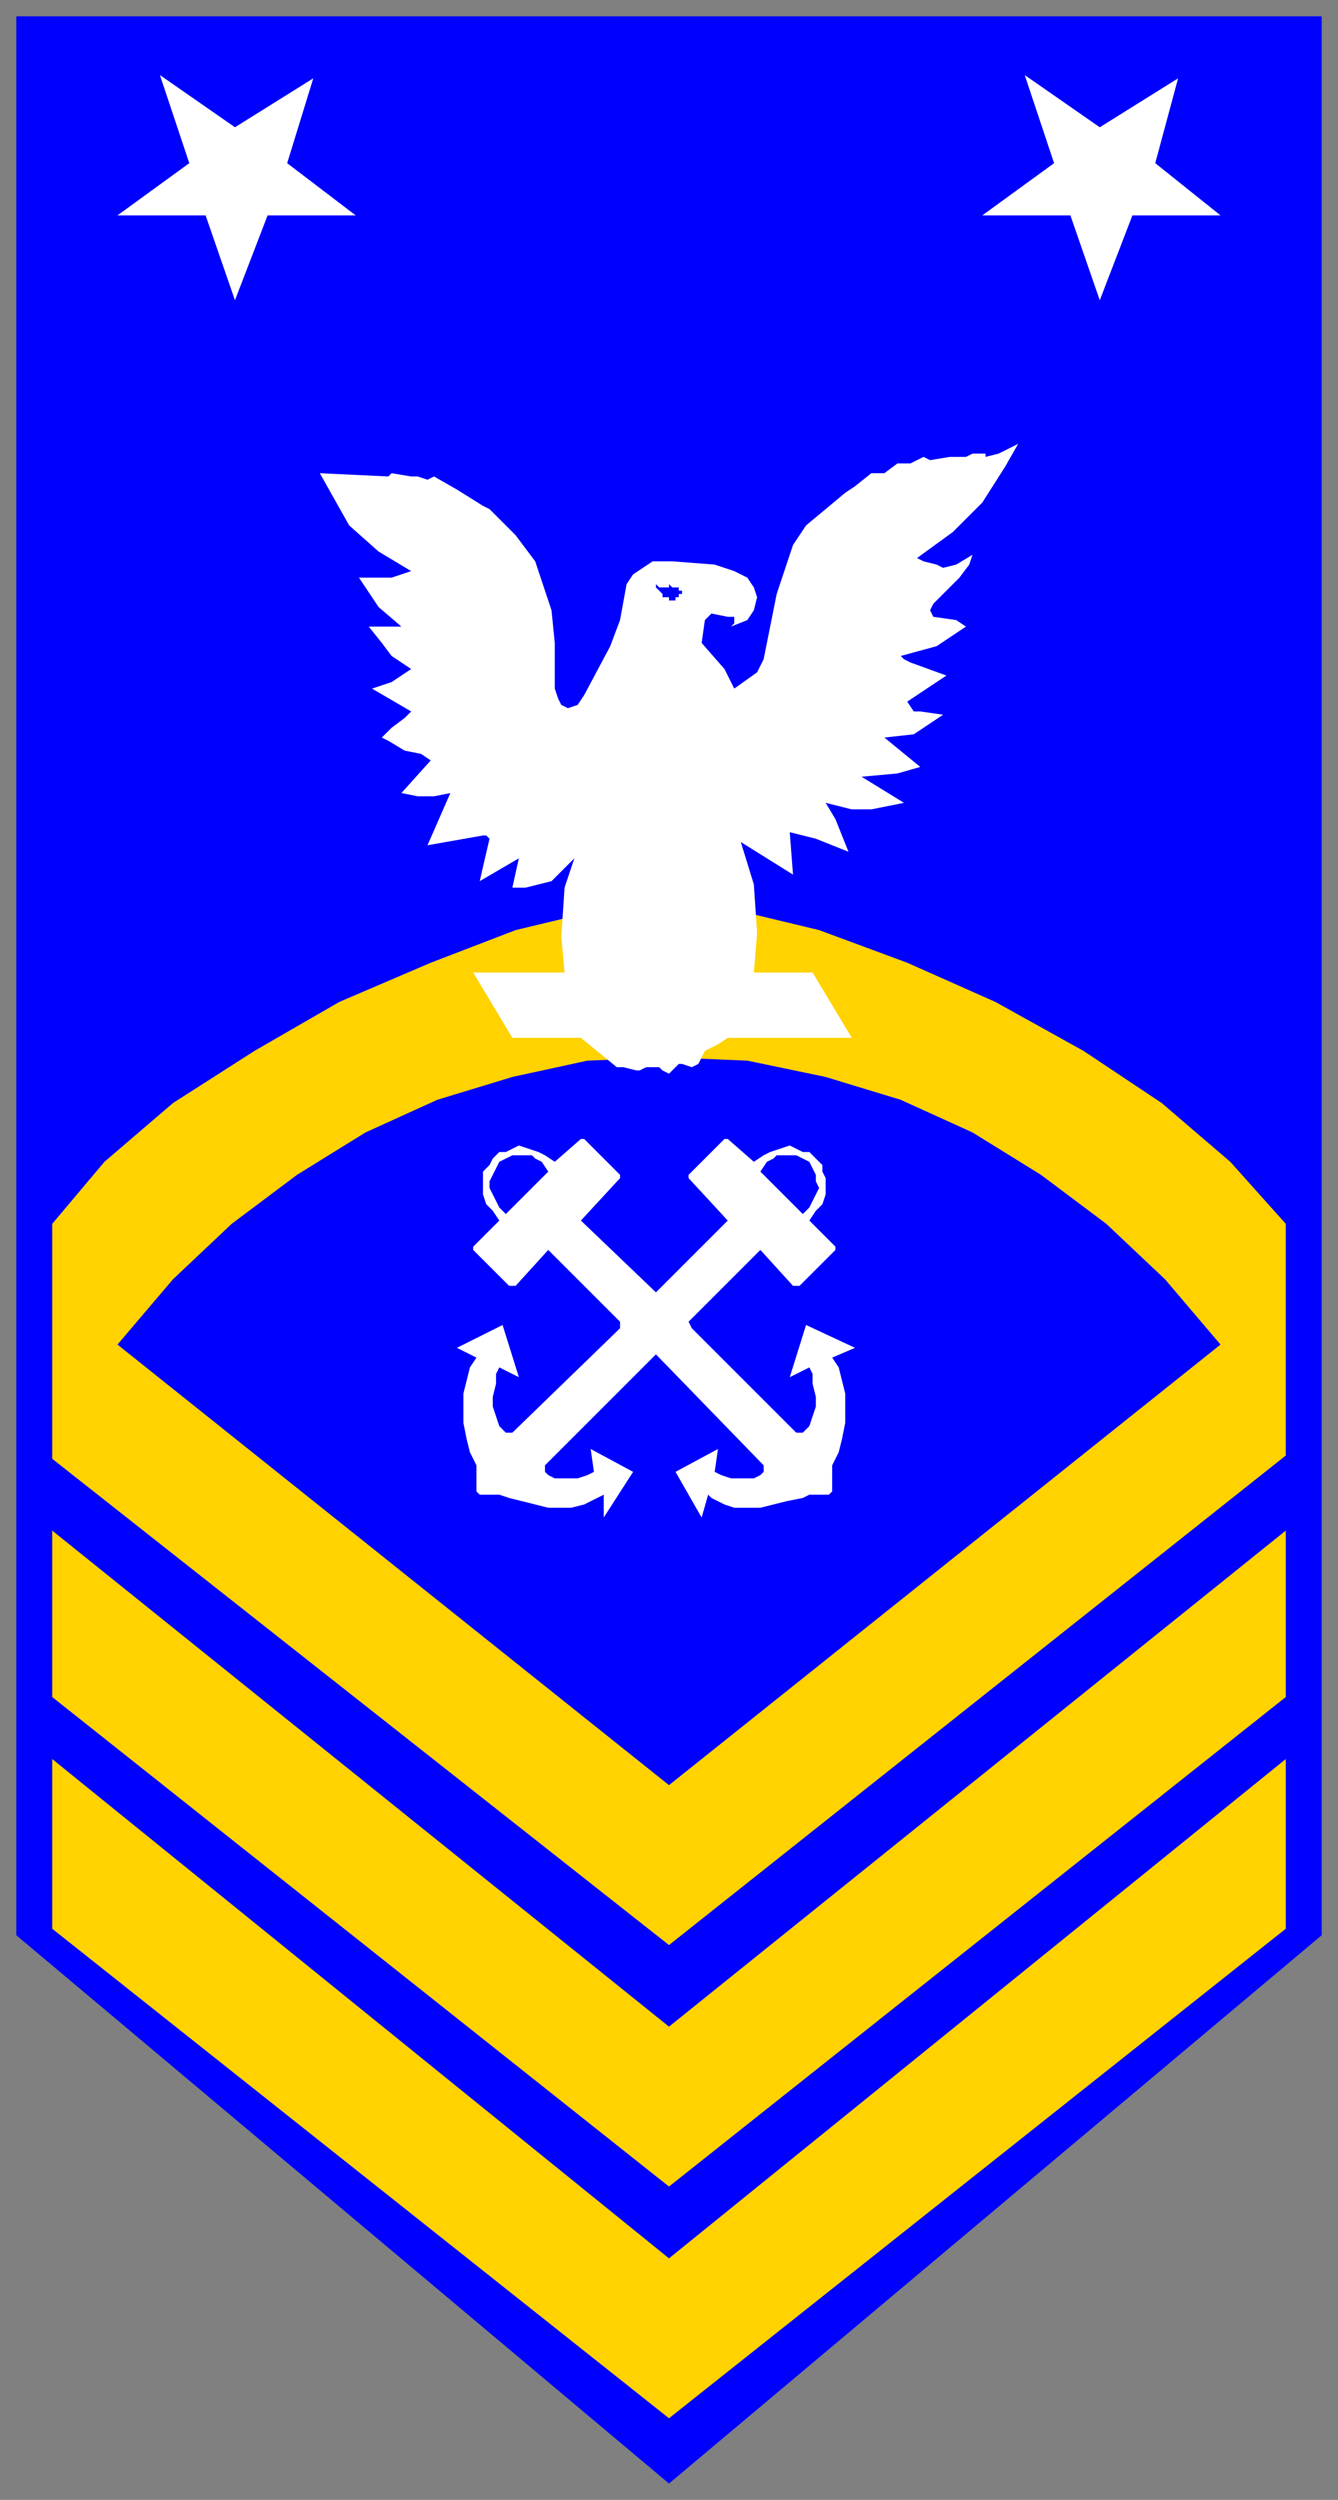 <svg xmlns="http://www.w3.org/2000/svg" fill-rule="evenodd" height="766" preserveAspectRatio="none" stroke-linecap="round" width="410"><rect width="100%" height="100%" fill="#808080" stroke="none"/><style>.brush0{fill:#fff}.brush1{fill:#00f}.pen1{stroke:none}.brush2{fill:#ffd200}.pen2,.pen3{stroke:none}</style><path class="pen1 brush1" d="M405 593 205 761 5 593V5h400v588z"/><path class="pen2 brush2" d="M394 446 205 596 16 447v-72l16-19 21-18 25-16 26-15 28-12 26-10 25-6 22-2 21 2 25 6 27 10 27 12 27 15 24 16 21 18 17 19v71z"/><path class="pen1 brush1" d="m36 412 17-20 18-17 20-15 21-13 22-10 23-7 23-5 25-1 24 1 24 5 23 7 22 10 21 13 20 15 18 17 17 20-169 135L36 412z"/><path class="pen2 brush2" d="M16 469v51l189 150 189-150v-51L205 621 16 469z"/><path class="pen2 brush2" d="M16 539v52l189 150 189-150v-52L205 692 16 539z"/><path class="pen3 brush0" d="m88 50 21 16H82L72 92l-9-26H36l22-16-9-27 23 16 24-15-8 26zm266 0 20 16h-27l-10 26-9-26h-27l22-16-9-27 23 16 24-15-7 26zm-52 90v-1h-4l-2 1h-5l-6 1-2-1-4 2h-4l-4 3h-4l-5 4-3 2-12 10-4 6-5 15-4 20-2 4-7 5-3-6-7-8 1-7 2-2 5 1h2v2l-1 1 5-2 2-3 1-4-1-3-2-3-4-2-6-2-13-1h-6l-3 2-3 2-2 3-2 11-3 8-8 15-2 3-3 1-2-1-1-2-1-3v-14l-1-10-5-15-6-8-8-8-2-1-8-5-7-4-2 1-3-1h-2l-6-1-1 1-21-1 9 16 9 8 10 6-6 2h-10l2 3 4 6 7 6h-10l4 5 3 4 6 4-3 2-3 2-6 2 12 7-2 2-4 3-3 3 2 1 5 3 5 1 3 2-9 10 5 1h5l5-1-7 16 17-3h1l1 1-3 13 12-7-2 9h4l4-1 4-1 7-7-3 9-1 15 1 11h-28l12 20h21l11 9h2l4 1h1l2-1h4l1 1 2 1 1-1 2-2h1l3 1 2-1 2-4 4-2 3-2h38l-12-20h-18l1-12-1-15-4-13 16 10-1-13 8 2 10 4-4-10-3-5 8 2h6l10-2-13-8 11-1 7-2-11-9 9-1 9-6-7-1h-2l-2-3 12-8-11-4-2-1-1-1 11-3 9-6-3-2-7-1-1-2 1-2 8-8 3-4 1-3-5 3-4 1-2-1-4-1-2-1 11-8 9-9 7-11 4-7-6 3-4 1z"/><path class="pen1 brush1" d="M205 179v1h-3l-1-1v1l1 1 1 1v1h2v1h2v-1h1v-1h1v-1h-1v-1h-2l-1-1z"/><path class="pen3 brush0" d="m201 415 33 34v2l-1 1-2 1h-7l-3-1-2-1 1-7-13 7 8 14 2-7 1 1 4 2 3 1h8l4-1 4-1 5-1 2-1h6l1-1v-8l2-4 1-4 1-5v-9l-1-4-1-4-2-3 7-3-15-7-5 16 6-3 1 2v3l1 4v3l-1 3-1 3-2 2h-2l-32-32-1-2 22-22 10 11h2l11-11v-1l-8-8-2-2-13-13 2-3 2-1 1-1h6l2 1 2 1 1 2 1 2v2l1 2-1 2-1 2-1 2-2 2 2 2 2-3 2-2 1-3v-5l-1-2v-2l-2-2-2-2h-2l-2-1-2-1-3 1-3 1-2 1-3 2-8-7h-1l-11 11v1l12 13-22 22-23-22 12-13v-1l-11-11h-1l-8 7-3-2-2-1-3-1-3-1-2 1-2 1h-2l-2 2-1 2-2 2v7l1 3 2 2 2 3 2-2-2-2-1-2-1-2-1-2v-2l1-2 1-2 1-2 2-1 2-1h6l1 1 2 1 2 3-13 13-2 2-8 8v1l11 11h2l10-11 22 22v2l-33 32h-2l-2-2-1-3-1-3v-3l1-4v-3l1-2 6 3-5-16-14 7 6 3-2 3-1 4-1 4v9l1 5 1 4 2 4v8l1 1h6l3 1 4 1 4 1 4 1h7l4-1 4-2 2-1v7l9-14-13-7 1 7-2 1-3 1h-7l-2-1-1-1v-2l34-34z"/></svg>
